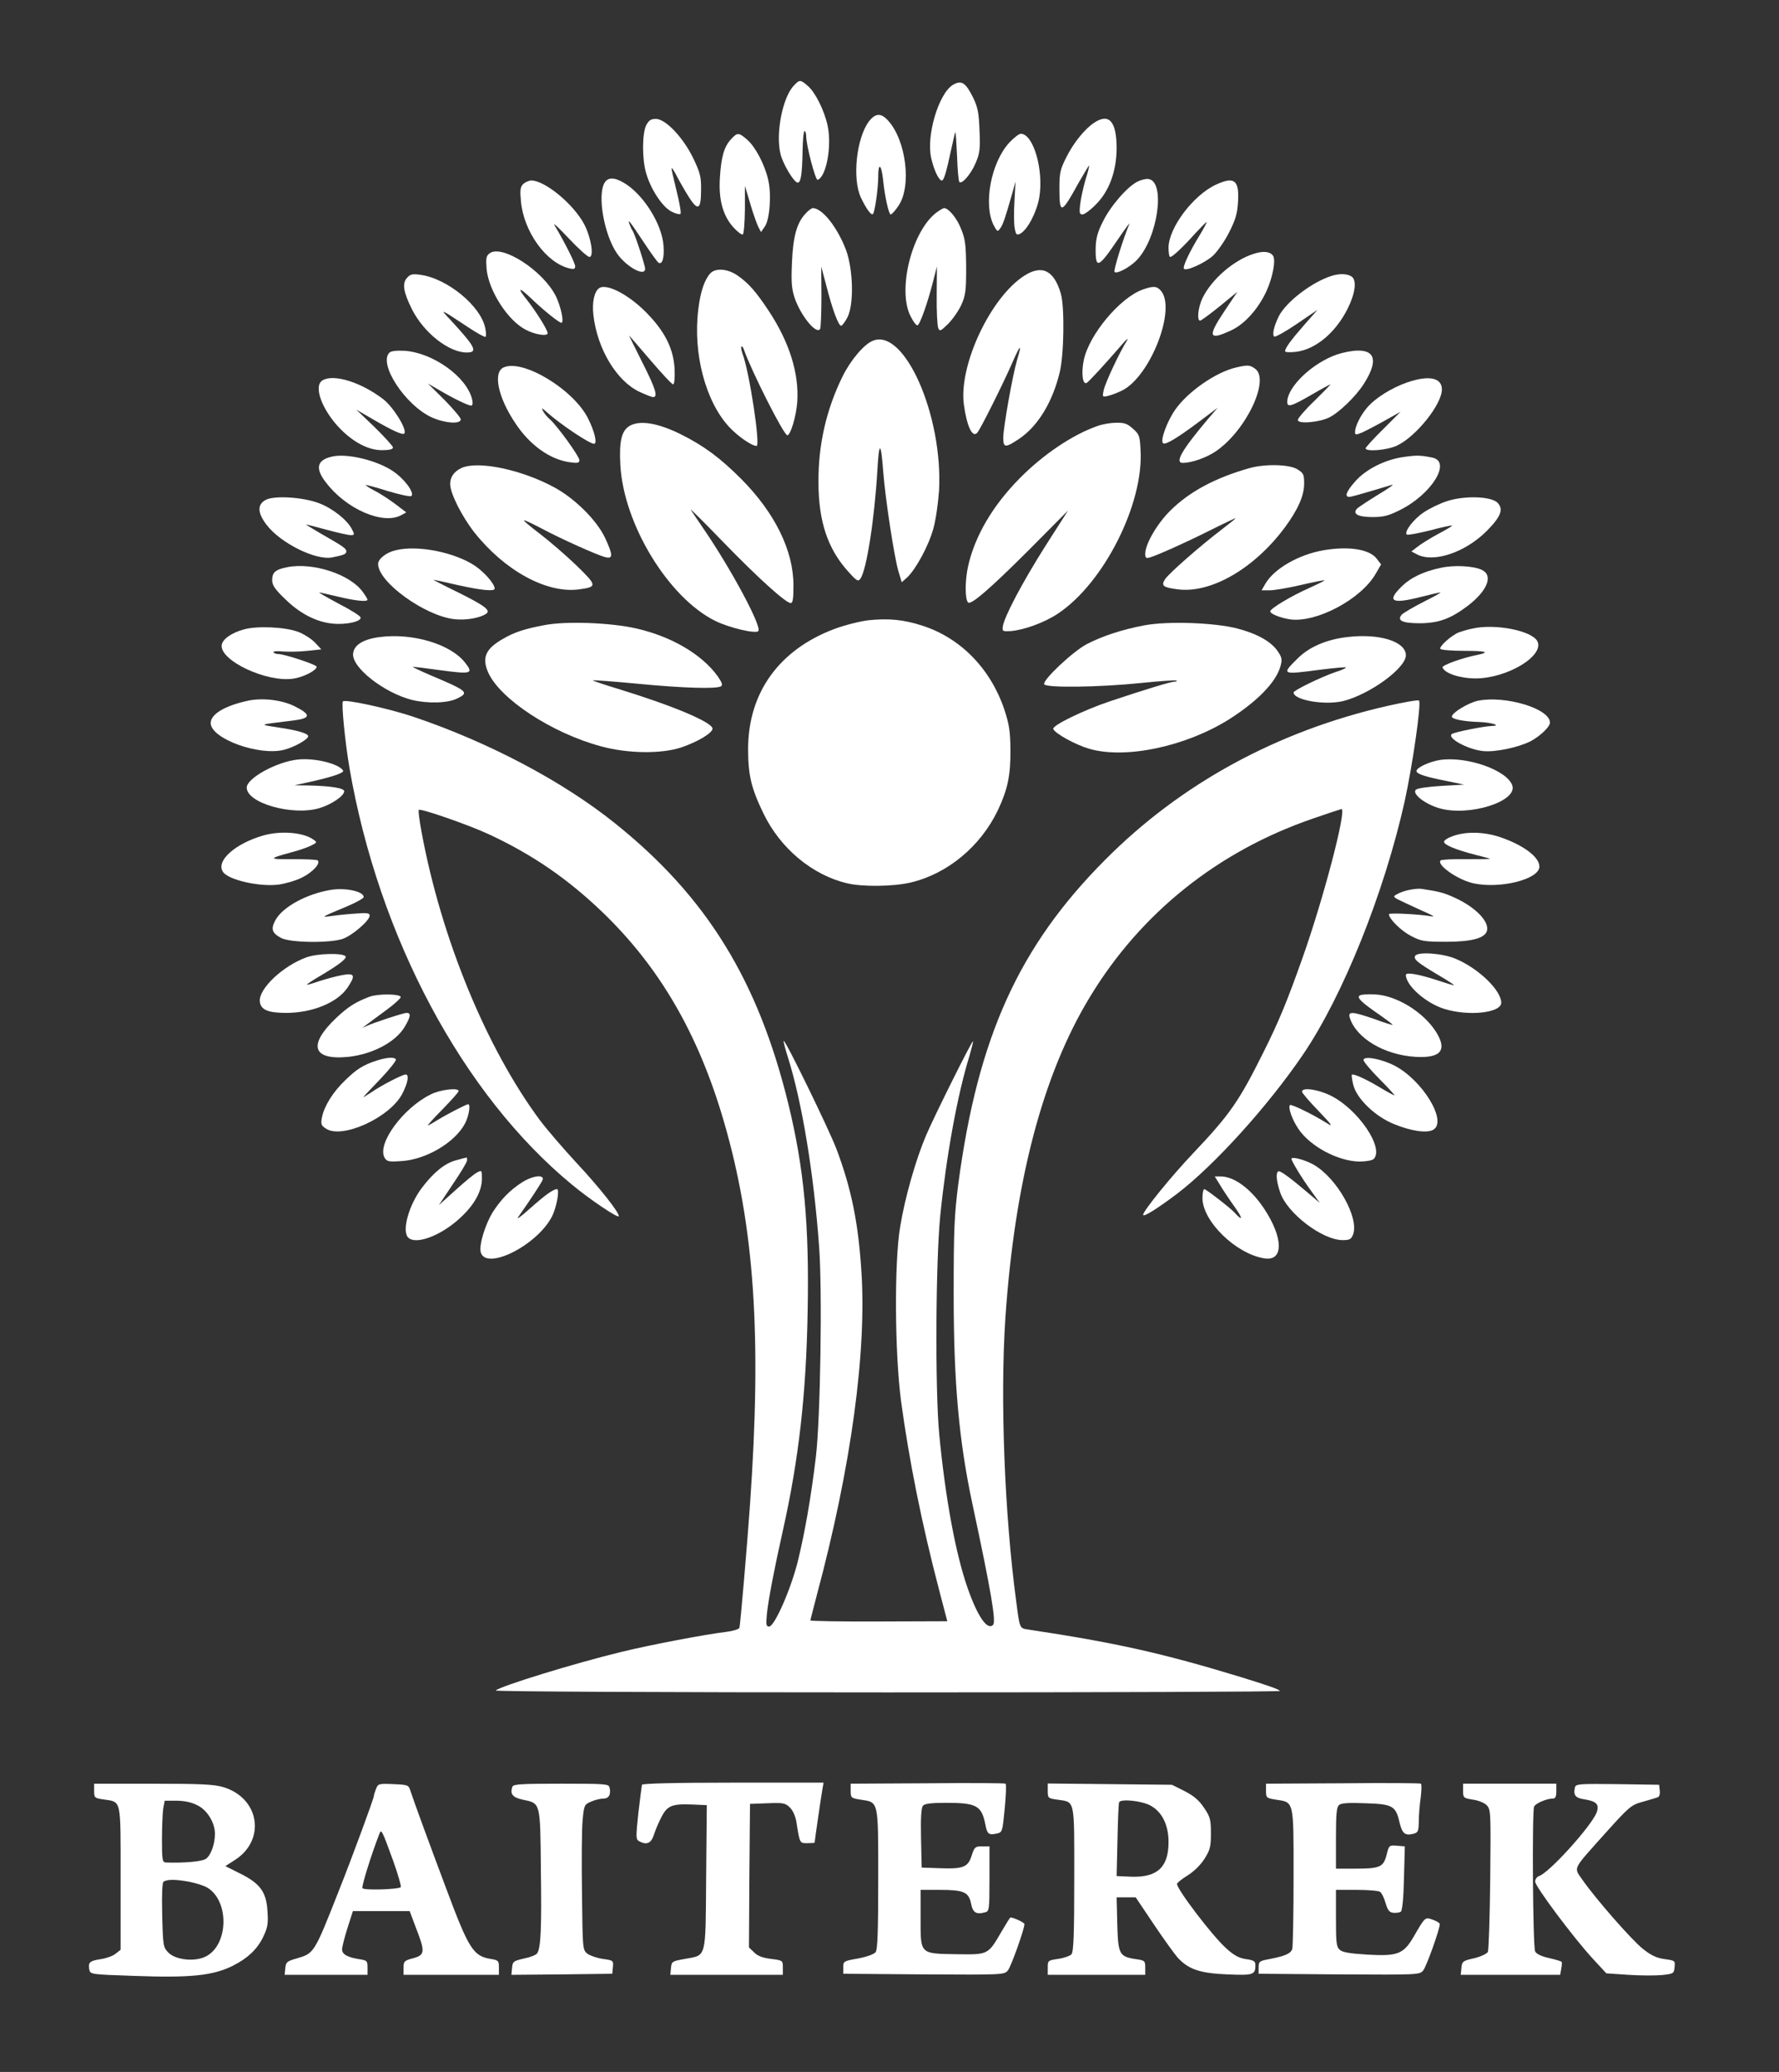<?xml version="1.0" encoding="UTF-8"?> <svg xmlns="http://www.w3.org/2000/svg" width="73" height="85" viewBox="0 0 73 85" fill="none"><rect x="0" y="0" width="73" height="85" fill="#333333" stroke="none"/><path d="M32.568 3.519C32.107 4.007 31.82 5.497 32.029 6.324C32.133 6.743 32.585 7.492 32.733 7.492C32.863 7.492 32.915 7.152 32.933 6.211C32.941 5.732 32.976 5.349 33.02 5.375C33.055 5.392 33.081 5.488 33.081 5.584C33.081 5.959 33.463 7.405 33.55 7.378C33.907 7.256 34.142 5.993 33.959 5.148C33.828 4.539 33.455 3.781 33.142 3.519C32.837 3.258 32.811 3.258 32.568 3.519Z" fill="white"></path><path d="M39.098 3.484C38.515 3.842 38.002 5.566 38.211 6.481C38.315 6.96 38.524 7.405 38.646 7.405C38.733 7.405 38.828 7.082 39.037 6.107C39.115 5.749 39.185 5.444 39.202 5.427C39.22 5.41 39.246 5.845 39.272 6.394C39.289 6.952 39.333 7.431 39.367 7.466C39.472 7.57 39.846 7.143 40.037 6.681C40.202 6.298 40.228 6.115 40.194 5.366C40.167 4.626 40.124 4.408 39.933 4.007C39.62 3.38 39.455 3.275 39.098 3.484Z" fill="white"></path><path d="M35.654 4.983C35.141 5.671 34.967 7.335 35.324 8.101C35.533 8.546 35.75 8.851 35.82 8.781C35.898 8.703 36.037 7.736 36.037 7.248C36.037 6.647 36.167 6.734 36.237 7.378C36.307 8.075 36.472 8.798 36.55 8.798C36.593 8.798 36.733 8.642 36.863 8.45C37.42 7.648 37.185 5.741 36.428 4.931C36.15 4.626 35.915 4.643 35.654 4.983Z" fill="white"></path><path d="M26.515 5.14C26.35 5.471 26.341 6.533 26.515 7.108C26.707 7.77 27.168 8.467 27.533 8.668C27.707 8.764 27.881 8.807 27.924 8.772C27.959 8.737 27.881 8.302 27.759 7.814C27.637 7.326 27.541 6.908 27.559 6.899C27.576 6.882 27.681 7.039 27.785 7.248C27.889 7.448 28.107 7.831 28.272 8.093C28.646 8.676 28.768 8.598 28.768 7.779C28.776 7.274 28.733 7.091 28.454 6.507C28.046 5.654 27.315 4.878 26.915 4.878C26.707 4.878 26.62 4.939 26.515 5.14Z" fill="white"></path><path d="M44.898 5.035C44.515 5.288 44.054 5.854 43.759 6.446C43.507 6.943 43.472 7.091 43.472 7.727C43.472 8.816 43.55 8.79 44.255 7.509C44.481 7.117 44.672 6.795 44.689 6.795C44.707 6.795 44.646 7.056 44.541 7.378C44.446 7.709 44.35 8.154 44.324 8.38C44.281 8.729 44.298 8.798 44.42 8.798C44.498 8.798 44.75 8.615 44.976 8.38C45.515 7.84 45.811 7.03 45.82 6.098C45.82 4.983 45.515 4.626 44.898 5.035Z" fill="white"></path><path d="M29.994 5.715C29.715 6.02 29.594 6.42 29.541 7.283C29.481 8.189 29.663 8.842 30.089 9.321C30.263 9.513 30.437 9.643 30.481 9.617C30.524 9.591 30.559 9.129 30.567 8.598V7.622L30.785 8.354C30.898 8.746 31.055 9.182 31.115 9.304L31.228 9.521L31.394 9.278C31.594 8.964 31.663 7.919 31.515 7.344C31.367 6.725 30.994 6.028 30.672 5.741C30.315 5.427 30.255 5.427 29.994 5.715Z" fill="white"></path><path d="M41.42 5.846C40.663 6.664 40.341 8.389 40.776 9.243C40.924 9.513 40.933 9.522 41.046 9.365C41.159 9.208 41.254 8.929 41.55 7.884L41.672 7.448L41.628 8.241C41.602 8.677 41.602 9.182 41.637 9.356C41.689 9.635 41.715 9.661 41.872 9.583C42.167 9.417 42.541 8.703 42.646 8.102C42.837 6.978 42.402 5.488 41.889 5.488C41.811 5.488 41.602 5.654 41.42 5.846Z" fill="white"></path><path d="M24.802 7.509C24.507 8.032 24.794 9.635 25.315 10.393C25.698 10.95 26.472 11.368 26.472 11.028C26.472 10.88 26.046 9.574 25.95 9.452C25.915 9.4 25.863 9.286 25.828 9.19C25.741 8.947 25.846 9.077 26.428 9.957C26.707 10.375 26.968 10.741 27.02 10.776C27.176 10.872 27.263 10.584 27.228 10.096C27.176 9.208 26.402 7.971 25.602 7.5C25.202 7.265 24.942 7.265 24.802 7.509Z" fill="white"></path><path d="M46.663 7.457C46.246 7.675 45.559 8.459 45.246 9.112C45.029 9.539 44.968 9.8 44.959 10.192C44.95 11.063 45.072 11.003 45.881 9.809C46.176 9.374 46.385 9.095 46.342 9.191C46.089 9.783 45.689 11.081 45.733 11.151C45.802 11.264 46.368 10.968 46.663 10.654C47.515 9.748 47.837 7.431 47.124 7.344C47.029 7.326 46.82 7.379 46.663 7.457Z" fill="white"></path><path d="M21.463 7.553C21.35 7.675 21.333 7.806 21.376 8.258C21.489 9.504 22.411 10.785 23.367 11.011C23.55 11.055 23.602 11.037 23.602 10.924C23.602 10.793 23.159 9.914 22.75 9.234C22.68 9.112 22.941 9.356 23.333 9.774C23.733 10.201 24.115 10.541 24.185 10.541C24.385 10.541 24.254 9.731 23.968 9.191C23.524 8.363 22.359 7.405 21.802 7.405C21.698 7.405 21.55 7.474 21.463 7.553Z" fill="white"></path><path d="M49.907 7.57C48.968 7.997 47.95 9.347 47.95 10.166C47.95 10.366 47.976 10.541 48.02 10.541C48.115 10.541 48.559 10.122 49.063 9.556C49.315 9.286 49.515 9.086 49.515 9.112C49.515 9.147 49.385 9.391 49.22 9.661C48.794 10.358 48.515 10.959 48.585 11.028C48.689 11.133 49.446 10.784 49.776 10.488C49.95 10.323 50.255 9.896 50.437 9.53C50.707 8.999 50.776 8.746 50.802 8.267C50.855 7.387 50.646 7.23 49.907 7.57Z" fill="white"></path><path d="M33.046 8.772C32.698 9.147 32.541 9.704 32.498 10.767C32.463 11.551 32.481 11.83 32.602 12.205C32.846 12.936 33.498 13.746 33.654 13.494C33.681 13.442 33.707 12.841 33.707 12.161L33.698 10.933L33.907 11.717C34.159 12.71 34.411 13.372 34.515 13.363C34.568 13.354 34.681 13.198 34.776 13.015C35.046 12.483 35.011 11.055 34.715 10.253C34.359 9.321 33.742 8.537 33.35 8.537C33.307 8.537 33.159 8.642 33.046 8.772Z" fill="white"></path><path d="M38.472 8.686C37.437 9.409 36.802 11.883 37.368 12.98C37.472 13.189 37.594 13.355 37.646 13.346C37.742 13.337 38.063 12.44 38.289 11.543L38.446 10.933L38.437 12.109C38.428 12.754 38.463 13.364 38.498 13.451C38.559 13.607 38.594 13.59 38.907 13.285C39.089 13.102 39.333 12.754 39.446 12.51C39.62 12.118 39.646 11.935 39.646 10.977C39.637 10.053 39.611 9.809 39.437 9.391C39.272 8.956 38.924 8.537 38.742 8.537C38.707 8.537 38.585 8.607 38.472 8.686Z" fill="white"></path><path d="M20.089 10.393C19.95 10.497 19.933 10.593 19.968 11.046C20.055 11.926 20.837 13.154 21.576 13.529C21.95 13.729 22.472 13.808 22.472 13.668C22.472 13.538 22.011 12.797 21.628 12.309C21.202 11.778 21.281 11.752 21.802 12.248C22.298 12.727 22.942 13.242 23.037 13.242C23.159 13.242 23.011 12.562 22.811 12.153C22.289 11.107 20.602 10.01 20.089 10.393Z" fill="white"></path><path d="M51.455 10.41C50.637 10.663 49.724 11.447 49.342 12.231C49.159 12.614 49.107 13.154 49.246 13.154C49.289 13.154 49.654 12.884 50.054 12.562L50.776 11.97L50.228 12.788C49.541 13.816 49.602 13.982 50.515 13.555C51.072 13.302 51.637 12.666 51.968 11.943C52.228 11.377 52.359 10.663 52.237 10.489C52.115 10.314 51.828 10.288 51.455 10.41Z" fill="white"></path><path d="M29.142 11.22C28.907 11.482 28.742 11.961 28.655 12.684C28.428 14.496 28.95 16.473 29.924 17.519C30.281 17.902 30.846 18.294 31.046 18.294C31.211 18.294 30.75 15.228 30.463 14.496C30.42 14.365 30.402 14.243 30.42 14.217C30.446 14.191 30.498 14.252 30.524 14.339C30.855 15.271 32.168 17.858 32.307 17.858C32.437 17.858 32.672 17.083 32.715 16.491C32.794 15.323 32.394 14.043 31.55 12.762C31.02 11.961 30.715 11.612 30.246 11.29C29.846 11.02 29.35 10.985 29.142 11.22Z" fill="white"></path><path d="M42.037 11.307C40.655 12.187 39.342 14.966 39.55 16.586C39.672 17.492 39.907 17.989 40.107 17.745C40.237 17.597 41.203 15.663 41.559 14.835C41.881 14.104 41.942 14.086 41.733 14.774C41.55 15.393 41.168 17.553 41.168 17.954C41.168 18.381 41.255 18.381 41.828 17.997C42.585 17.484 43.185 16.508 43.481 15.288C43.663 14.565 43.689 12.605 43.533 12.056C43.255 11.089 42.759 10.846 42.037 11.307Z" fill="white"></path><path d="M16.698 11.403C16.498 11.63 16.55 11.978 16.907 12.693C17.385 13.642 18.411 14.461 19.15 14.461C19.628 14.461 19.515 14.243 18.48 13.119C18.037 12.649 18.02 12.64 19.237 13.442C19.585 13.677 19.898 13.842 19.924 13.816C19.95 13.79 19.95 13.642 19.915 13.477C19.75 12.571 18.359 11.421 17.246 11.273C16.924 11.229 16.837 11.246 16.698 11.403Z" fill="white"></path><path d="M54.646 11.316C53.837 11.569 52.776 12.379 52.472 12.98C52.272 13.389 52.194 13.738 52.289 13.807C52.342 13.833 52.759 13.598 53.22 13.285L54.063 12.71L53.542 13.302C52.976 13.947 52.733 14.278 52.733 14.408C52.733 14.452 52.924 14.461 53.176 14.434C53.976 14.339 54.794 13.659 55.289 12.684C55.611 12.048 55.681 11.516 55.472 11.351C55.298 11.229 54.985 11.211 54.646 11.316Z" fill="white"></path><path d="M24.585 11.821C24.385 11.96 24.289 12.405 24.35 12.928C24.507 14.313 25.307 15.645 26.255 16.081C26.498 16.194 26.741 16.29 26.802 16.29C27.011 16.29 26.898 15.933 26.35 14.853C26.046 14.252 25.811 13.764 25.811 13.764C25.82 13.764 26.211 14.217 26.681 14.766C27.15 15.314 27.568 15.767 27.62 15.767C27.672 15.767 27.698 15.523 27.681 15.131C27.637 14.347 27.324 13.685 26.663 12.971C25.907 12.143 24.915 11.603 24.585 11.821Z" fill="white"></path><path d="M46.881 11.882C45.95 12.222 44.689 13.729 44.472 14.774C44.359 15.315 44.428 15.802 44.594 15.707C44.698 15.637 45.289 15.001 46.02 14.156C46.228 13.912 46.324 13.834 46.237 13.982C45.941 14.452 45.342 15.724 45.289 16.011C45.228 16.29 45.237 16.299 45.481 16.238C45.62 16.203 45.872 16.107 46.046 16.02C47.211 15.437 48.289 12.649 47.628 11.917C47.463 11.734 47.324 11.726 46.881 11.882Z" fill="white"></path><path d="M35.811 13.982C35.446 14.13 34.898 14.783 34.568 15.454C33.907 16.804 33.576 18.241 33.585 19.774C33.585 21.377 33.959 22.501 34.785 23.424C35.159 23.843 35.211 23.869 35.307 23.738C35.559 23.39 35.889 21.264 36.002 19.295C36.072 18.067 36.15 18.102 36.246 19.391C36.333 20.498 36.698 22.867 36.863 23.424L37.002 23.886L37.228 23.686C37.585 23.346 38.107 22.388 38.298 21.691C38.402 21.325 38.498 20.628 38.533 20.123C38.698 17.039 37.107 13.433 35.811 13.982Z" fill="white"></path><path d="M15.976 14.47C15.524 14.931 16.62 16.613 17.707 17.118C18.237 17.362 18.907 17.414 18.907 17.205C18.907 17.136 18.602 16.778 18.237 16.404L17.559 15.733L17.994 15.986C18.611 16.351 19.194 16.63 19.324 16.639C19.393 16.639 19.411 16.561 19.376 16.395C19.167 15.472 17.776 14.47 16.602 14.391C16.254 14.374 16.046 14.4 15.976 14.47Z" fill="white"></path><path d="M54.846 14.548C53.837 14.905 52.837 15.864 52.82 16.482C52.82 16.726 52.985 16.674 53.802 16.203C54.22 15.959 54.576 15.768 54.594 15.768C54.611 15.768 54.316 16.073 53.942 16.439C53.559 16.804 53.255 17.162 53.255 17.231C53.255 17.405 54.159 17.327 54.559 17.118C54.968 16.909 55.637 16.256 55.95 15.768C56.542 14.853 56.455 14.365 55.707 14.383C55.481 14.383 55.098 14.461 54.846 14.548Z" fill="white"></path><path d="M20.672 15.07C20.22 15.262 20.428 16.29 21.141 17.353C21.733 18.259 22.567 18.851 23.385 18.964C23.707 19.008 23.776 18.991 23.776 18.877C23.776 18.729 22.872 17.475 22.567 17.205C22.454 17.109 22.324 16.952 22.28 16.856C22.202 16.717 22.237 16.726 22.437 16.909C22.994 17.405 24.185 18.206 24.376 18.206C24.515 18.206 24.402 17.71 24.141 17.187C23.567 16.003 21.48 14.722 20.672 15.07Z" fill="white"></path><path d="M50.707 15.079C49.889 15.271 48.733 16.073 48.22 16.813C47.889 17.292 47.602 18.067 47.724 18.181C47.811 18.268 48.281 17.989 49.168 17.327L49.968 16.726L49.585 17.17C48.498 18.459 48.185 18.991 48.541 18.991C48.915 18.982 49.489 18.782 49.881 18.52C51.124 17.684 52.133 15.567 51.498 15.123C51.281 14.966 51.194 14.966 50.707 15.079Z" fill="white"></path><path d="M13.237 15.602C12.846 15.829 13.211 16.822 13.959 17.588C14.515 18.155 15.124 18.468 15.672 18.468C15.976 18.468 16.124 18.433 16.124 18.355C16.124 18.303 15.785 17.928 15.376 17.527L14.62 16.804L15.263 17.179C16.115 17.675 16.541 17.867 16.594 17.78C16.707 17.606 16.124 16.674 15.715 16.369C14.802 15.672 13.689 15.332 13.237 15.602Z" fill="white"></path><path d="M57.741 15.689C57.107 15.907 56.411 16.342 56.089 16.734C55.82 17.048 55.602 17.501 55.602 17.727C55.602 17.841 55.637 17.849 55.889 17.745C56.046 17.675 56.463 17.457 56.82 17.257L57.472 16.891L56.759 17.605C56.359 17.997 56.037 18.355 56.037 18.39C56.037 18.546 56.941 18.468 57.333 18.276C58.115 17.902 59.167 16.586 59.167 15.976C59.167 15.489 58.628 15.384 57.741 15.689Z" fill="white"></path><path d="M25.846 17.466C25.507 17.658 25.402 18.094 25.455 19.069C25.585 21.5 27.428 24.523 29.35 25.472C29.916 25.751 31.002 26.012 31.116 25.89C31.281 25.733 30.02 23.373 28.881 21.709C28.628 21.343 28.385 20.977 28.342 20.907C28.298 20.838 28.889 21.421 29.646 22.205C31.107 23.712 32.246 24.74 32.446 24.74C32.533 24.74 32.559 24.566 32.559 24.017C32.559 22.589 31.802 21.047 30.42 19.653C29.55 18.782 28.881 18.285 27.916 17.806C26.994 17.353 26.263 17.231 25.846 17.466Z" fill="white"></path><path d="M45.037 17.475C44.011 17.832 42.811 18.642 41.846 19.618C40.741 20.733 40.002 21.987 39.724 23.233C39.594 23.825 39.594 24.583 39.724 24.714C39.837 24.836 40.611 24.165 42.176 22.606L43.828 20.942L42.898 22.397C41.959 23.878 41.194 25.324 41.15 25.707C41.124 25.899 41.15 25.907 41.472 25.89C42.02 25.846 42.863 25.541 43.42 25.167C45.298 23.913 46.933 20.672 46.802 18.468C46.776 17.893 46.75 17.815 46.489 17.588C46.263 17.379 46.133 17.335 45.794 17.344C45.568 17.344 45.228 17.405 45.037 17.475Z" fill="white"></path><path d="M13.629 18.73C13.002 18.869 12.924 19.209 13.368 19.784C14.202 20.89 15.724 21.543 16.463 21.134L16.672 21.02L16.202 20.663C15.942 20.472 15.568 20.228 15.359 20.123C15.15 20.019 15.002 19.914 15.011 19.897C15.028 19.888 15.437 19.993 15.924 20.149C16.42 20.297 16.846 20.385 16.881 20.35C17.02 20.21 16.585 19.635 16.116 19.322C15.446 18.878 14.237 18.59 13.629 18.73Z" fill="white"></path><path d="M57.602 18.747C56.837 18.851 56.046 19.252 55.611 19.748C55.246 20.158 55.159 20.384 55.368 20.384C55.437 20.384 55.811 20.28 56.22 20.158C56.62 20.036 57.029 19.914 57.124 19.888C57.22 19.862 56.968 20.045 56.559 20.288C56.15 20.541 55.759 20.794 55.689 20.863C55.481 21.081 55.724 21.212 56.324 21.212C56.759 21.212 56.976 21.16 57.428 20.933C58.742 20.288 59.576 18.938 58.776 18.773C58.298 18.677 58.142 18.668 57.602 18.747Z" fill="white"></path><path d="M18.933 19.2C18.637 19.339 18.472 19.566 18.472 19.853C18.472 20.236 18.942 21.169 19.463 21.839C20.707 23.407 22.411 24.339 23.724 24.183C24.524 24.078 24.515 24.035 23.646 23.189C23.211 22.771 22.533 22.188 22.133 21.883C21.741 21.587 21.454 21.343 21.507 21.343C21.55 21.343 21.881 21.5 22.228 21.683C23.011 22.101 24.515 22.78 24.846 22.858C25.159 22.937 25.159 22.771 24.82 22.048C24.481 21.343 23.611 20.472 22.776 20.01C21.428 19.27 19.62 18.886 18.933 19.2Z" fill="white"></path><path d="M51.255 19.209C49.872 19.601 48.811 20.167 48.028 20.942C47.481 21.482 46.994 22.319 46.994 22.719C46.994 22.893 47.028 22.911 47.194 22.867C47.541 22.754 48.585 22.292 49.628 21.77C50.202 21.482 50.681 21.256 50.707 21.256C50.724 21.256 50.481 21.456 50.15 21.709C49.255 22.388 47.976 23.512 47.811 23.756C47.637 24.026 47.715 24.096 48.307 24.174C49.672 24.366 51.463 23.329 52.715 21.648C53.255 20.916 53.515 20.341 53.515 19.836C53.515 19.461 53.489 19.409 53.237 19.252C52.898 19.043 51.889 19.026 51.255 19.209Z" fill="white"></path><path d="M10.889 20.515C10.55 20.707 10.568 21.047 10.942 21.534C11.515 22.284 12.959 22.998 13.629 22.867C14.116 22.771 14.211 22.728 14.211 22.623C14.211 22.501 14.098 22.423 13.168 21.892C12.811 21.683 12.542 21.517 12.559 21.517C12.585 21.517 12.968 21.613 13.411 21.735C13.855 21.857 14.298 21.953 14.394 21.953C14.55 21.953 14.559 21.935 14.437 21.7C14.237 21.325 13.663 20.864 13.098 20.646C12.446 20.393 11.229 20.315 10.889 20.515Z" fill="white"></path><path d="M59.376 20.559C59.081 20.655 58.646 20.864 58.42 21.021C58.011 21.291 57.611 21.813 57.724 21.927C57.75 21.962 58.176 21.883 58.672 21.761C59.159 21.63 59.568 21.543 59.585 21.561C59.602 21.578 59.35 21.726 59.02 21.901C58.698 22.075 58.315 22.31 58.176 22.423L57.915 22.623L58.133 22.737C58.811 23.103 60.115 22.676 61.011 21.779C61.594 21.186 61.707 20.89 61.446 20.62C61.176 20.359 60.098 20.324 59.376 20.559Z" fill="white"></path><path d="M16.246 22.571C15.854 22.658 15.515 22.928 15.515 23.137C15.515 23.878 17.428 25.263 18.646 25.402C19.107 25.454 19.672 25.359 19.942 25.184C20.159 25.045 19.907 24.854 18.785 24.296C18.211 24.017 17.759 23.782 17.785 23.782C17.802 23.782 18.255 23.878 18.776 24C19.741 24.218 20.298 24.27 20.298 24.148C20.298 23.956 19.898 23.494 19.498 23.216C18.663 22.658 17.15 22.353 16.246 22.571Z" fill="white"></path><path d="M54.324 22.571C53.298 22.745 52.281 23.329 51.924 23.947L51.768 24.217H52.098C52.281 24.217 52.855 24.122 53.376 24C53.898 23.878 54.342 23.791 54.35 23.808C54.368 23.817 54.072 23.965 53.707 24.13C52.976 24.453 52.124 24.966 52.124 25.08C52.124 25.184 52.541 25.35 52.95 25.411C54.02 25.55 55.837 24.592 56.446 23.547L56.672 23.155L56.498 22.928C56.211 22.536 55.368 22.397 54.324 22.571Z" fill="white"></path><path d="M11.785 23.268C11.307 23.364 11.168 23.477 11.168 23.799C11.168 24 11.28 24.174 11.672 24.548C12.289 25.167 12.985 25.524 13.672 25.585C14.228 25.637 14.854 25.489 14.794 25.324C14.776 25.263 14.376 25.01 13.898 24.766C13.428 24.514 13.063 24.305 13.098 24.305C13.133 24.305 13.48 24.383 13.88 24.479C14.602 24.653 15.081 24.697 15.081 24.601C15.081 24.575 14.994 24.426 14.889 24.287C14.376 23.564 12.846 23.059 11.785 23.268Z" fill="white"></path><path d="M59.124 23.294C58.411 23.442 57.881 23.695 57.498 24.078C56.889 24.679 57.124 24.793 58.342 24.479C58.715 24.383 59.054 24.305 59.107 24.305C59.15 24.305 58.837 24.479 58.402 24.697C57.976 24.915 57.576 25.15 57.515 25.219C57.315 25.463 57.55 25.568 58.281 25.568C59.046 25.559 59.524 25.385 60.228 24.854C61.046 24.226 61.289 23.599 60.794 23.373C60.446 23.216 59.672 23.172 59.124 23.294Z" fill="white"></path><path d="M35.628 25.446C35.281 25.489 34.654 25.646 34.237 25.803C31.968 26.657 30.707 28.416 30.698 30.707C30.698 31.796 30.82 32.319 31.324 33.364C32.02 34.81 33.342 35.908 34.776 36.239C35.394 36.387 36.672 36.37 37.368 36.204C38.881 35.847 40.237 34.723 40.95 33.233C41.35 32.38 41.472 31.805 41.463 30.751C41.455 29.993 41.411 29.714 41.211 29.104C40.646 27.432 39.42 26.177 37.863 25.672C37.089 25.419 36.472 25.358 35.628 25.446Z" fill="white"></path><path d="M22.333 25.646C21.507 25.803 21.116 25.934 20.646 26.204C19.924 26.613 19.768 26.979 20.029 27.58C20.515 28.678 22.655 30.08 24.672 30.62C25.759 30.916 27.133 30.934 27.95 30.664C28.646 30.429 29.263 30.054 29.237 29.88C29.185 29.61 27.576 28.939 25.359 28.259C24.776 28.085 24.307 27.92 24.324 27.911C24.342 27.894 25.168 27.955 26.168 28.05C28.072 28.233 29.394 28.268 29.585 28.155C29.663 28.103 29.628 27.998 29.446 27.737C28.794 26.84 27.559 26.116 26.124 25.785C25.072 25.542 23.229 25.472 22.333 25.646Z" fill="white"></path><path d="M46.95 25.655C46.037 25.829 45.246 26.09 44.602 26.421C44.029 26.718 42.785 27.894 42.846 28.068C42.898 28.225 45.098 28.198 46.855 28.016C47.611 27.937 48.255 27.894 48.281 27.92C48.307 27.946 48.263 27.963 48.194 27.963C48.055 27.963 46.933 28.303 45.559 28.765C44.463 29.131 43.159 29.767 43.22 29.906C43.289 30.089 44.124 30.55 44.689 30.716C46.176 31.152 48.646 30.629 50.428 29.514C51.594 28.773 52.359 27.989 52.542 27.336C52.62 27.057 52.602 26.97 52.437 26.726C52.176 26.326 51.585 25.995 50.776 25.785C49.846 25.542 47.924 25.472 46.95 25.655Z" fill="white"></path><path d="M10.011 25.82C9.498 25.959 9.133 26.221 9.098 26.456C9.002 27.092 10.941 28.007 12.037 27.841C12.454 27.78 12.993 27.501 12.993 27.353C12.993 27.266 11.672 26.831 11.411 26.831C11.333 26.831 11.246 26.796 11.22 26.761C11.194 26.717 11.376 26.7 11.611 26.726C11.854 26.744 12.307 26.735 12.62 26.7L13.185 26.639L12.907 26.343C12.75 26.186 12.437 25.994 12.22 25.916C11.672 25.716 10.533 25.672 10.011 25.82Z" fill="white"></path><path d="M60.428 25.785C60.237 25.82 59.985 25.899 59.863 25.942C59.541 26.073 59.028 26.543 59.107 26.622C59.15 26.665 59.585 26.7 60.081 26.7C60.976 26.7 61.167 26.752 60.628 26.866C60.028 26.979 59.159 27.292 59.194 27.38C59.272 27.623 59.915 27.832 60.559 27.832C61.863 27.824 63.394 26.892 63.081 26.299C62.846 25.872 61.359 25.576 60.428 25.785Z" fill="white"></path><path d="M15.585 26.134C14.907 26.221 14.524 26.456 14.489 26.813C14.428 27.38 15.75 28.416 16.898 28.712C17.541 28.869 18.385 28.852 18.768 28.651C19.263 28.407 19.194 28.346 17.646 27.693C17.22 27.51 16.898 27.353 16.942 27.353C16.994 27.353 17.489 27.414 18.055 27.493C19.35 27.667 19.446 27.641 19.081 27.179C18.481 26.421 16.933 25.96 15.585 26.134Z" fill="white"></path><path d="M55.289 26.134C54.437 26.23 53.707 26.544 53.237 27.023C52.576 27.676 52.585 27.685 54.159 27.476C54.724 27.406 55.202 27.362 55.228 27.38C55.246 27.406 55.054 27.493 54.802 27.571C54.211 27.772 53.081 28.321 53.081 28.408C53.081 28.721 54.376 28.948 55.133 28.756C56.22 28.477 57.689 27.406 57.689 26.883C57.689 26.317 56.602 25.977 55.289 26.134Z" fill="white"></path><path d="M10.168 28.747C9.22 28.956 8.646 29.296 8.646 29.662C8.646 30.298 10.62 31.021 11.654 30.76C12.072 30.655 12.646 30.333 12.646 30.202C12.646 30.089 12.202 29.958 11.428 29.845C10.602 29.714 10.559 29.74 12.037 29.557C12.75 29.47 12.776 29.322 12.124 28.991C11.594 28.712 10.768 28.617 10.168 28.747Z" fill="white"></path><path d="M56.907 28.965C52.411 29.993 48.454 32.145 45.341 35.281C41.811 38.826 40.124 42.546 39.324 48.565C39.159 49.863 39.133 50.421 39.133 53.095C39.133 56.719 39.35 59.123 39.907 61.719C40.672 65.291 40.88 66.528 40.75 66.659C40.515 66.894 40.115 66.319 39.707 65.151C39.211 63.74 38.794 61.467 38.541 58.844C38.367 57.007 38.394 51.754 38.585 49.846C38.837 47.38 39.289 44.898 39.785 43.304C39.872 42.999 39.941 42.737 39.924 42.72C39.889 42.676 38.341 45.778 37.993 46.596C37.576 47.581 37.133 49.132 36.941 50.307C36.689 51.771 36.715 55.526 36.976 57.494C37.307 59.925 37.828 62.529 38.541 65.247L38.872 66.51L36.063 66.519C34.515 66.528 33.254 66.502 33.254 66.476C33.254 66.45 33.376 65.988 33.515 65.448C34.933 60.16 35.576 55.412 35.341 52.067C35.211 50.116 34.924 48.731 34.324 47.137C34.011 46.318 32.22 42.642 32.159 42.703C32.141 42.72 32.22 43.025 32.333 43.382C32.907 45.194 33.394 48.138 33.611 51.135C33.75 52.982 33.663 58.209 33.48 59.759C33.272 61.484 33.02 62.904 32.733 64.071C32.437 65.239 31.776 66.728 31.559 66.728C31.437 66.728 31.428 66.65 31.472 66.179C31.541 65.578 31.75 64.463 32.124 62.791C32.776 59.881 33.081 57.207 33.141 53.818C33.211 50.22 32.993 47.929 32.35 45.29C31.107 40.211 28.994 36.788 25.246 33.782C23.089 32.049 20.046 30.446 16.976 29.409C15.941 29.061 14.168 28.677 14.072 28.773C14.002 28.843 14.159 30.446 14.341 31.509C15.541 38.452 18.994 44.915 23.472 48.6C24.185 49.193 25.324 49.959 25.385 49.898C25.472 49.82 24.602 48.713 23.646 47.694C23.124 47.128 22.454 46.353 22.159 45.961C19.959 42.999 18.107 38.504 17.298 34.131C17.211 33.66 17.159 33.26 17.185 33.225C17.263 33.155 19.246 33.843 20.081 34.235C21.854 35.063 23.289 36.047 24.715 37.415C27.054 39.662 28.654 42.406 29.698 45.987C30.959 50.307 31.263 54.803 30.776 61.719C30.663 63.348 30.376 66.693 30.341 66.781C30.324 66.833 30.081 66.911 29.802 66.946C28.924 67.05 26.646 67.486 25.507 67.765C23.533 68.244 20.55 69.167 20.341 69.35C20.298 69.394 27.133 69.429 36.428 69.429C45.315 69.429 52.559 69.403 52.524 69.368C52.454 69.289 52.011 69.141 50.95 68.81C47.698 67.817 45.776 67.39 42.194 66.85C41.837 66.798 41.846 66.824 41.698 65.683C41.22 62.129 41.037 57.372 41.254 54.08C41.637 48.469 42.785 44.088 44.724 40.899C46.811 37.45 49.985 34.915 53.872 33.582C54.498 33.364 55.028 33.19 55.046 33.19C55.272 33.19 54.315 36.849 53.454 39.279C52.828 41.047 52.48 41.901 51.846 43.164C50.846 45.177 50.463 45.725 48.968 47.302C48.072 48.243 46.907 49.68 46.907 49.837C46.907 49.95 47.489 49.584 48.298 48.975C49.837 47.799 52.028 45.377 53.463 43.269C55.107 40.856 56.802 36.622 57.637 32.885C57.959 31.422 58.333 28.834 58.228 28.738C58.194 28.704 57.602 28.808 56.907 28.965Z" fill="white"></path><path d="M60.646 28.747C60.246 28.834 59.568 29.244 59.576 29.401C59.576 29.505 60.089 29.601 60.689 29.619C61.211 29.636 61.646 29.775 61.194 29.784C60.889 29.793 59.715 30.028 59.585 30.106C59.341 30.263 60.211 30.742 60.854 30.812C61.359 30.864 62.298 30.664 62.802 30.411C63.185 30.211 63.602 29.819 63.602 29.645C63.602 29.07 61.767 28.521 60.646 28.747Z" fill="white"></path><path d="M12.211 31.16C11.341 31.256 10.124 31.927 10.124 32.31C10.124 32.946 12.002 33.478 13.098 33.155C13.602 33.007 14.124 32.65 14.124 32.459C14.124 32.328 13.541 32.241 12.646 32.223L12.081 32.215L12.646 32.093C13.594 31.884 14.133 31.709 14.081 31.613C13.898 31.326 12.907 31.082 12.211 31.16Z" fill="white"></path><path d="M59.081 31.178C58.646 31.248 58.124 31.492 58.124 31.631C58.124 31.744 58.446 31.858 59.324 32.032L60.081 32.188L59.142 32.241C58.594 32.276 58.159 32.337 58.098 32.398C57.933 32.563 58.463 32.981 59.054 33.155C60.272 33.513 62.289 32.877 62.054 32.215C61.828 31.587 60.176 31.012 59.081 31.178Z" fill="white"></path><path d="M10.82 34.27C9.655 34.601 8.846 35.316 9.15 35.769C9.359 36.091 10.62 36.387 11.42 36.291C11.689 36.256 12.115 36.135 12.368 36.013C12.82 35.795 13.168 35.42 13.037 35.298C13.002 35.263 12.541 35.246 12.011 35.246C11.002 35.255 10.994 35.228 11.95 34.967C12.263 34.889 12.629 34.758 12.768 34.688C13.011 34.566 13.02 34.558 12.863 34.444C12.454 34.148 11.541 34.07 10.82 34.27Z" fill="white"></path><path d="M59.628 34.296C59.42 34.366 59.255 34.471 59.255 34.532C59.255 34.662 59.742 34.863 60.559 35.072C60.872 35.15 61.133 35.22 61.142 35.228C61.159 35.246 60.724 35.246 60.176 35.246C59.628 35.237 59.15 35.263 59.115 35.298C58.941 35.472 59.776 36.065 60.402 36.222C61.489 36.492 63.168 36.082 63.168 35.551C63.168 35.15 62.489 34.654 61.524 34.331C60.872 34.122 60.159 34.105 59.628 34.296Z" fill="white"></path><path d="M13.559 36.509C12.568 36.675 11.585 37.215 11.298 37.755C11.107 38.112 11.159 38.278 11.533 38.478C11.898 38.678 13.55 38.696 14.072 38.513C14.463 38.373 15.168 37.764 15.168 37.563C15.168 37.45 15.063 37.441 14.498 37.485C14.124 37.511 13.681 37.563 13.515 37.589C13.159 37.642 13.22 37.607 14.246 37.18C14.62 37.023 14.924 36.849 14.924 36.805C14.933 36.57 14.176 36.404 13.559 36.509Z" fill="white"></path><path d="M57.863 36.501C57.698 36.527 57.463 36.605 57.342 36.675C57.124 36.788 57.133 36.797 57.698 37.058C58.011 37.206 58.428 37.398 58.611 37.476C58.846 37.589 58.881 37.615 58.724 37.589C58.228 37.502 56.994 37.441 56.994 37.502C56.994 37.694 57.489 38.182 57.889 38.391C58.307 38.609 58.42 38.635 59.342 38.635C60.402 38.635 60.941 38.487 61.02 38.173C61.107 37.781 60.507 37.189 59.663 36.814C59.246 36.623 59.037 36.57 58.342 36.466C58.246 36.448 58.028 36.466 57.863 36.501Z" fill="white"></path><path d="M12.585 39.27C11.611 39.619 10.602 40.568 10.663 41.091C10.698 41.422 10.994 41.553 11.742 41.553C12.811 41.553 13.837 41.135 14.255 40.525C14.602 40.011 14.559 39.906 14.046 40.002C13.802 40.046 13.385 40.159 13.115 40.246C12.837 40.342 12.602 40.412 12.594 40.394C12.576 40.385 12.846 40.203 13.194 40.002C13.941 39.558 14.255 39.305 14.176 39.227C14.037 39.087 13.028 39.114 12.585 39.27Z" fill="white"></path><path d="M58.072 39.21C57.994 39.349 58.15 39.48 58.994 39.985C59.402 40.22 59.698 40.42 59.663 40.42C59.62 40.42 59.307 40.325 58.968 40.211C58.228 39.968 57.689 39.872 57.689 39.994C57.689 40.429 58.507 41.152 59.263 41.388C60.263 41.701 61.602 41.553 61.602 41.135C61.602 40.621 60.646 39.706 59.707 39.323C59.176 39.105 58.185 39.035 58.072 39.21Z" fill="white"></path><path d="M15.159 40.891C14.585 41.108 14.272 41.309 13.794 41.762C12.62 42.877 12.82 43.504 14.298 43.356C15.307 43.243 16.237 42.746 16.611 42.119C16.855 41.701 16.872 41.553 16.689 41.553C16.55 41.553 15.333 41.953 15.037 42.093L14.863 42.171L15.037 42.041C15.133 41.962 15.498 41.701 15.837 41.448C16.185 41.196 16.454 40.943 16.446 40.899C16.402 40.769 15.515 40.76 15.159 40.891Z" fill="white"></path><path d="M55.794 40.839C55.663 40.926 55.855 41.117 56.672 41.675C56.941 41.867 57.159 42.032 57.142 42.041C57.133 42.058 56.794 41.954 56.402 41.806C55.498 41.492 55.307 41.483 55.385 41.745C55.646 42.59 56.802 43.278 58.081 43.356C59.124 43.417 59.402 43.086 58.924 42.328C58.411 41.518 57.307 40.839 56.428 40.795C56.142 40.778 55.855 40.795 55.794 40.839Z" fill="white"></path><path d="M15.472 43.504C14.924 43.678 14.637 43.853 14.167 44.315C13.663 44.794 13.298 45.386 13.211 45.839C13.159 46.118 13.176 46.17 13.376 46.301C14.046 46.745 16.028 45.83 16.515 44.855C16.741 44.419 16.794 44.079 16.646 44.079C16.515 44.079 15.62 44.541 15.237 44.811C15.054 44.933 14.907 45.02 14.907 45.011C14.907 45.003 15.22 44.663 15.602 44.271C15.985 43.87 16.272 43.504 16.246 43.461C16.185 43.356 15.889 43.374 15.472 43.504Z" fill="white"></path><path d="M55.95 43.487C55.95 43.548 56.237 43.896 56.594 44.253C56.95 44.611 57.228 44.916 57.22 44.933C57.202 44.942 56.941 44.802 56.637 44.619C56.046 44.262 55.533 44.036 55.472 44.088C55.455 44.114 55.481 44.306 55.533 44.515C55.681 45.081 56.428 45.804 57.211 46.118C57.915 46.405 58.541 46.492 58.802 46.353C59.42 46.022 58.368 44.297 57.202 43.705C56.663 43.435 55.95 43.304 55.95 43.487Z" fill="white"></path><path d="M17.672 44.898C16.541 45.456 15.472 46.91 15.776 47.485C15.872 47.651 15.941 47.668 16.454 47.633C17.48 47.581 18.689 46.858 19.089 46.074C19.246 45.769 19.315 45.299 19.211 45.299C19.133 45.299 18.28 45.743 17.933 45.961C17.75 46.074 17.585 46.17 17.559 46.17C17.533 46.17 17.802 45.865 18.167 45.499C18.524 45.133 18.82 44.802 18.82 44.759C18.82 44.611 18.063 44.698 17.672 44.898Z" fill="white"></path><path d="M53.428 44.785C53.428 44.837 53.733 45.194 54.107 45.578C54.681 46.179 54.724 46.248 54.428 46.065C53.889 45.726 52.985 45.281 52.933 45.334C52.846 45.421 53.011 45.909 53.272 46.301C53.75 47.024 54.907 47.642 55.785 47.651C56.046 47.651 56.307 47.607 56.368 47.546C56.811 47.102 55.733 45.508 54.611 44.95C54.089 44.689 53.428 44.593 53.428 44.785Z" fill="white"></path><path d="M18.715 47.598C18.254 47.72 17.794 48.095 17.324 48.713C16.776 49.428 16.48 50.499 16.75 50.769C17.063 51.083 18.107 50.691 18.898 49.95C19.472 49.419 19.776 48.861 19.776 48.347C19.776 48.008 19.767 47.999 19.585 48.095C19.472 48.147 19.072 48.478 18.698 48.818L18.011 49.436L18.585 48.574C18.907 48.103 19.168 47.668 19.168 47.598C19.168 47.529 19.159 47.476 19.15 47.485C19.133 47.485 18.941 47.537 18.715 47.598Z" fill="white"></path><path d="M52.994 47.538C52.994 47.633 53.446 48.374 53.811 48.87L54.159 49.35L53.698 48.958C52.941 48.313 52.524 48.008 52.455 48.052C52.342 48.121 52.376 48.461 52.533 48.923C52.82 49.776 54.263 50.874 55.098 50.874C55.385 50.874 55.446 50.839 55.524 50.639C55.776 49.959 54.863 48.33 53.907 47.782C53.559 47.581 52.994 47.433 52.994 47.538Z" fill="white"></path><path d="M21.42 48.505C20.924 48.827 20.567 49.193 20.228 49.715C19.915 50.212 19.654 51.066 19.724 51.362C19.924 52.154 22.046 51.092 22.654 49.898C22.837 49.532 22.976 48.783 22.854 48.783C22.689 48.792 22.367 49.027 21.759 49.567C21.411 49.881 21.185 50.046 21.254 49.942C21.802 49.166 22.211 48.531 22.263 48.409C22.35 48.165 21.863 48.226 21.42 48.505Z" fill="white"></path><path d="M50.046 48.583C50.15 48.766 50.428 49.184 50.672 49.524C51.011 50.003 51.002 50.125 50.646 49.733C50.489 49.558 49.489 48.783 49.42 48.783C49.376 48.783 49.342 48.949 49.342 49.149C49.342 50.099 50.715 51.44 51.881 51.623C52.681 51.754 52.672 50.778 51.855 49.558C51.316 48.757 50.637 48.261 50.081 48.261H49.846L50.046 48.583Z" fill="white"></path><path d="M26.342 73.218C26.333 73.262 26.263 73.793 26.194 74.377C26.089 75.379 26.089 75.457 26.229 75.535C26.533 75.701 26.715 75.622 26.828 75.283C26.881 75.108 27.02 74.777 27.133 74.56C27.376 74.072 27.576 73.993 28.411 74.028L29.003 74.054L28.976 77.007C28.95 80.405 29.003 80.196 28.107 80.361C27.576 80.457 27.559 80.466 27.533 80.736L27.507 81.015H29.811H32.124V80.719C32.124 80.431 32.124 80.422 31.637 80.361C31.289 80.318 31.081 80.239 30.942 80.091L30.733 79.891L30.75 76.947L30.776 74.002L31.498 73.976C32.15 73.95 32.228 73.967 32.42 74.159C32.542 74.281 32.646 74.525 32.681 74.751C32.82 75.631 32.811 75.614 33.133 75.614C33.298 75.614 33.428 75.605 33.428 75.588C33.437 75.466 33.698 73.671 33.742 73.436L33.794 73.131H30.081C27.672 73.131 26.359 73.166 26.342 73.218Z" fill="white"></path><path d="M38.063 73.157L34.907 73.174V73.471C34.907 73.749 34.924 73.767 35.307 73.828C36.063 73.941 36.037 73.828 36.037 77.077C36.037 79.229 36.011 79.969 35.933 80.082C35.863 80.17 35.576 80.274 35.211 80.344C34.62 80.448 34.602 80.457 34.602 80.71V80.971L37.907 80.997C41.176 81.015 41.211 81.015 41.359 80.832C41.489 80.675 42.037 79.142 42.037 78.933C42.037 78.872 41.594 78.662 41.463 78.662C41.446 78.662 41.281 78.924 41.089 79.255C40.541 80.196 40.55 80.187 39.281 80.17C37.733 80.143 37.776 80.187 37.776 78.706V77.53H38.559C39.541 77.53 39.75 77.617 39.846 78.088C39.915 78.462 40.054 78.549 40.411 78.454C40.594 78.41 40.602 78.366 40.602 77.077V75.744H40.298C40.02 75.744 39.985 75.77 39.872 76.119C39.724 76.598 39.533 76.676 38.568 76.641L37.82 76.615L37.794 75.404C37.776 74.594 37.802 74.159 37.872 74.08C37.941 73.993 38.202 73.959 38.82 73.959C40.081 73.959 40.281 74.072 40.437 74.864C40.507 75.239 40.576 75.291 40.889 75.222C41.133 75.169 41.133 75.161 41.228 74.194C41.281 73.654 41.298 73.201 41.263 73.174C41.237 73.148 39.794 73.14 38.063 73.157Z" fill="white"></path><path d="M55.107 73.157L51.95 73.174V73.471C51.95 73.749 51.968 73.767 52.35 73.828C53.107 73.941 53.081 73.837 53.081 76.981C53.081 78.506 53.054 79.838 53.028 79.943C52.976 80.143 52.741 80.248 51.994 80.387C51.681 80.448 51.646 80.483 51.646 80.71V80.971L54.95 80.997C58.22 81.015 58.254 81.015 58.402 80.832C58.533 80.675 59.081 79.142 59.081 78.933C59.081 78.889 58.95 78.811 58.802 78.758C58.472 78.636 58.48 78.636 58.011 79.447C57.594 80.161 57.359 80.257 56.124 80.187C55.402 80.143 55.081 80.091 54.976 79.987C54.837 79.873 54.82 79.691 54.82 78.689V77.53H55.672C56.133 77.53 56.568 77.565 56.628 77.609C56.689 77.643 56.794 77.852 56.854 78.061C56.941 78.366 57.011 78.454 57.176 78.471C57.289 78.48 57.428 78.462 57.48 78.427C57.541 78.384 57.594 77.887 57.611 77.051L57.646 75.744L57.324 75.718C57.002 75.692 56.994 75.701 56.898 76.093C56.767 76.598 56.628 76.659 55.594 76.659H54.82V75.404C54.82 74.403 54.846 74.133 54.95 74.046C55.037 73.967 55.359 73.95 56.028 73.976C57.141 74.011 57.272 74.08 57.428 74.76C57.541 75.222 57.654 75.317 57.994 75.23C58.194 75.178 58.211 75.126 58.22 74.716C58.22 74.472 58.254 74.028 58.298 73.741C58.333 73.453 58.341 73.201 58.307 73.174C58.281 73.148 56.837 73.14 55.107 73.157Z" fill="white"></path><path d="M3.863 73.471C3.863 73.75 3.881 73.767 4.246 73.819C4.994 73.933 4.95 73.741 4.95 77.051V79.987L4.75 80.144C4.637 80.24 4.368 80.335 4.141 80.37C3.681 80.44 3.611 80.501 3.663 80.797C3.707 80.997 3.715 80.997 5.489 81.058C7.82 81.145 8.741 81.05 9.559 80.64C10.15 80.344 10.541 79.978 10.785 79.49C10.985 79.081 11.011 78.924 10.976 78.41C10.933 77.617 10.672 77.26 9.837 76.851L9.246 76.555L9.628 76.311C10.924 75.492 10.655 73.758 9.159 73.314C8.794 73.201 8.22 73.175 6.281 73.175H3.863V73.471ZM8.089 74.055C8.498 74.246 8.82 74.769 8.82 75.231C8.82 75.657 8.646 76.128 8.446 76.258C8.281 76.372 7.515 76.433 6.802 76.406C6.663 76.398 6.646 76.293 6.646 75.457C6.646 74.943 6.672 74.377 6.698 74.194L6.759 73.872H7.237C7.55 73.872 7.855 73.933 8.089 74.055ZM7.733 77.191C8.02 77.243 8.376 77.356 8.515 77.443C9.411 77.992 9.376 79.76 8.472 80.248C8.028 80.492 7.228 80.414 6.915 80.109C6.698 79.882 6.689 79.847 6.655 78.567C6.637 77.687 6.655 77.225 6.715 77.191C6.872 77.095 7.185 77.095 7.733 77.191Z" fill="white"></path><path d="M15.428 73.392C15.376 73.523 15.341 73.645 15.341 73.68C15.341 73.776 14.463 76.162 13.898 77.582C12.889 80.144 12.889 80.135 12.168 80.344C11.776 80.457 11.733 80.492 11.707 80.736L11.681 81.015H13.376H15.081V80.719C15.081 80.44 15.063 80.422 14.724 80.37C14.246 80.292 14.037 80.17 14.037 79.969C14.037 79.882 14.133 79.49 14.255 79.107L14.481 78.401H15.646H16.811L17.072 79.098C17.455 80.074 17.437 80.204 16.95 80.335C16.585 80.431 16.559 80.466 16.559 80.727V81.015H18.515H20.472V80.719C20.472 80.44 20.455 80.414 20.124 80.361C19.42 80.239 19.237 79.961 18.307 77.469C17.681 75.805 16.959 73.837 16.846 73.479C16.768 73.227 16.75 73.218 16.142 73.192C15.533 73.166 15.515 73.174 15.428 73.392ZM16.133 76.337C16.333 76.894 16.472 77.382 16.446 77.417C16.341 77.513 14.933 77.556 14.872 77.46C14.829 77.391 15.237 76.075 15.568 75.23C15.646 75.021 15.672 75.065 16.133 76.337Z" fill="white"></path><path d="M21.028 73.296C20.915 73.593 21.037 73.741 21.446 73.828C22.185 73.985 22.168 73.898 22.194 76.685C22.228 79.081 22.194 79.9 22.046 80.126C22.011 80.196 21.767 80.292 21.507 80.344C21.063 80.448 21.037 80.466 21.011 80.736L20.985 81.015L23.054 80.997L25.124 80.971L25.15 80.701C25.176 80.431 25.168 80.422 24.733 80.361C24.498 80.326 24.211 80.231 24.098 80.144C23.907 79.987 23.907 79.943 23.881 77.652C23.863 76.372 23.872 75.03 23.907 74.673C23.968 74.046 23.976 74.028 24.263 73.906C24.42 73.837 24.646 73.784 24.767 73.784C24.985 73.784 25.081 73.61 25.011 73.323C24.976 73.183 24.811 73.174 23.028 73.174C21.411 73.174 21.063 73.192 21.028 73.296Z" fill="white"></path><path d="M42.994 73.471C42.994 73.767 43.011 73.776 43.385 73.828C44.124 73.941 44.081 73.741 44.081 77.077C44.081 79.368 44.054 80.056 43.968 80.17C43.907 80.239 43.663 80.326 43.42 80.361C43.002 80.422 42.994 80.431 42.994 80.719V81.015H44.994H46.994V80.719C46.994 80.44 46.976 80.422 46.602 80.37C45.924 80.266 45.881 80.17 45.846 78.924L45.82 77.835H46.211H46.602L47.35 78.95C47.768 79.569 48.211 80.187 48.35 80.335C48.785 80.797 49.263 80.954 50.376 80.997C51.428 81.041 51.515 81.015 51.515 80.614C51.515 80.457 51.446 80.414 51.124 80.37C50.837 80.326 50.628 80.213 50.315 79.926C49.75 79.421 48.298 77.513 48.298 77.286C48.298 77.243 48.489 77.086 48.733 76.938C48.994 76.772 49.272 76.502 49.428 76.25C49.654 75.892 49.689 75.762 49.689 75.213C49.689 74.655 49.663 74.542 49.411 74.168C49.202 73.854 48.985 73.671 48.611 73.479L48.089 73.218L45.541 73.192L42.994 73.166V73.471ZM47.211 74.072C47.689 74.333 47.95 74.873 47.95 75.57C47.95 76.598 47.489 77.025 46.428 76.99L45.82 76.964L45.855 75.483C45.872 74.664 45.898 73.976 45.924 73.932C46.011 73.784 46.863 73.88 47.211 74.072Z" fill="white"></path><path d="M60.037 73.471C60.037 73.749 60.054 73.767 60.437 73.828C60.654 73.854 60.907 73.959 61.002 74.054C61.176 74.229 61.176 74.333 61.15 77.077C61.133 78.645 61.089 79.987 61.054 80.074C61.011 80.152 60.767 80.266 60.489 80.335C60.02 80.44 59.994 80.466 59.968 80.727L59.941 81.015H61.976H64.02L64.063 80.779C64.089 80.64 64.098 80.509 64.081 80.483C64.063 80.457 63.828 80.387 63.559 80.326C63.254 80.257 63.046 80.161 62.994 80.056C62.898 79.882 62.863 74.35 62.95 74.115C63.002 73.985 63.463 73.784 63.715 73.784C63.828 73.784 63.863 73.706 63.863 73.479V73.174H61.95H60.037V73.471Z" fill="white"></path><path d="M64.628 73.323C64.55 73.645 64.646 73.767 65.037 73.819C65.515 73.898 65.637 74.028 65.515 74.359C65.298 74.917 63.559 76.842 63.15 76.964C63.063 76.999 62.994 77.095 62.994 77.19C62.994 77.391 64.585 79.516 65.359 80.353L65.915 80.954L66.82 81.015C67.324 81.049 67.95 81.049 68.211 81.023C68.672 80.971 68.689 80.962 68.715 80.701C68.742 80.431 68.733 80.431 68.307 80.37C67.985 80.326 67.759 80.222 67.428 79.961C66.959 79.595 65.472 77.887 64.942 77.129C64.568 76.581 64.489 76.755 65.889 75.187C66.863 74.107 66.933 74.046 67.411 73.915C67.681 73.837 67.959 73.758 68.02 73.732C68.089 73.715 68.124 73.601 68.107 73.462L68.081 73.218L66.376 73.192C64.802 73.174 64.663 73.183 64.628 73.323Z" fill="white"></path></svg> 